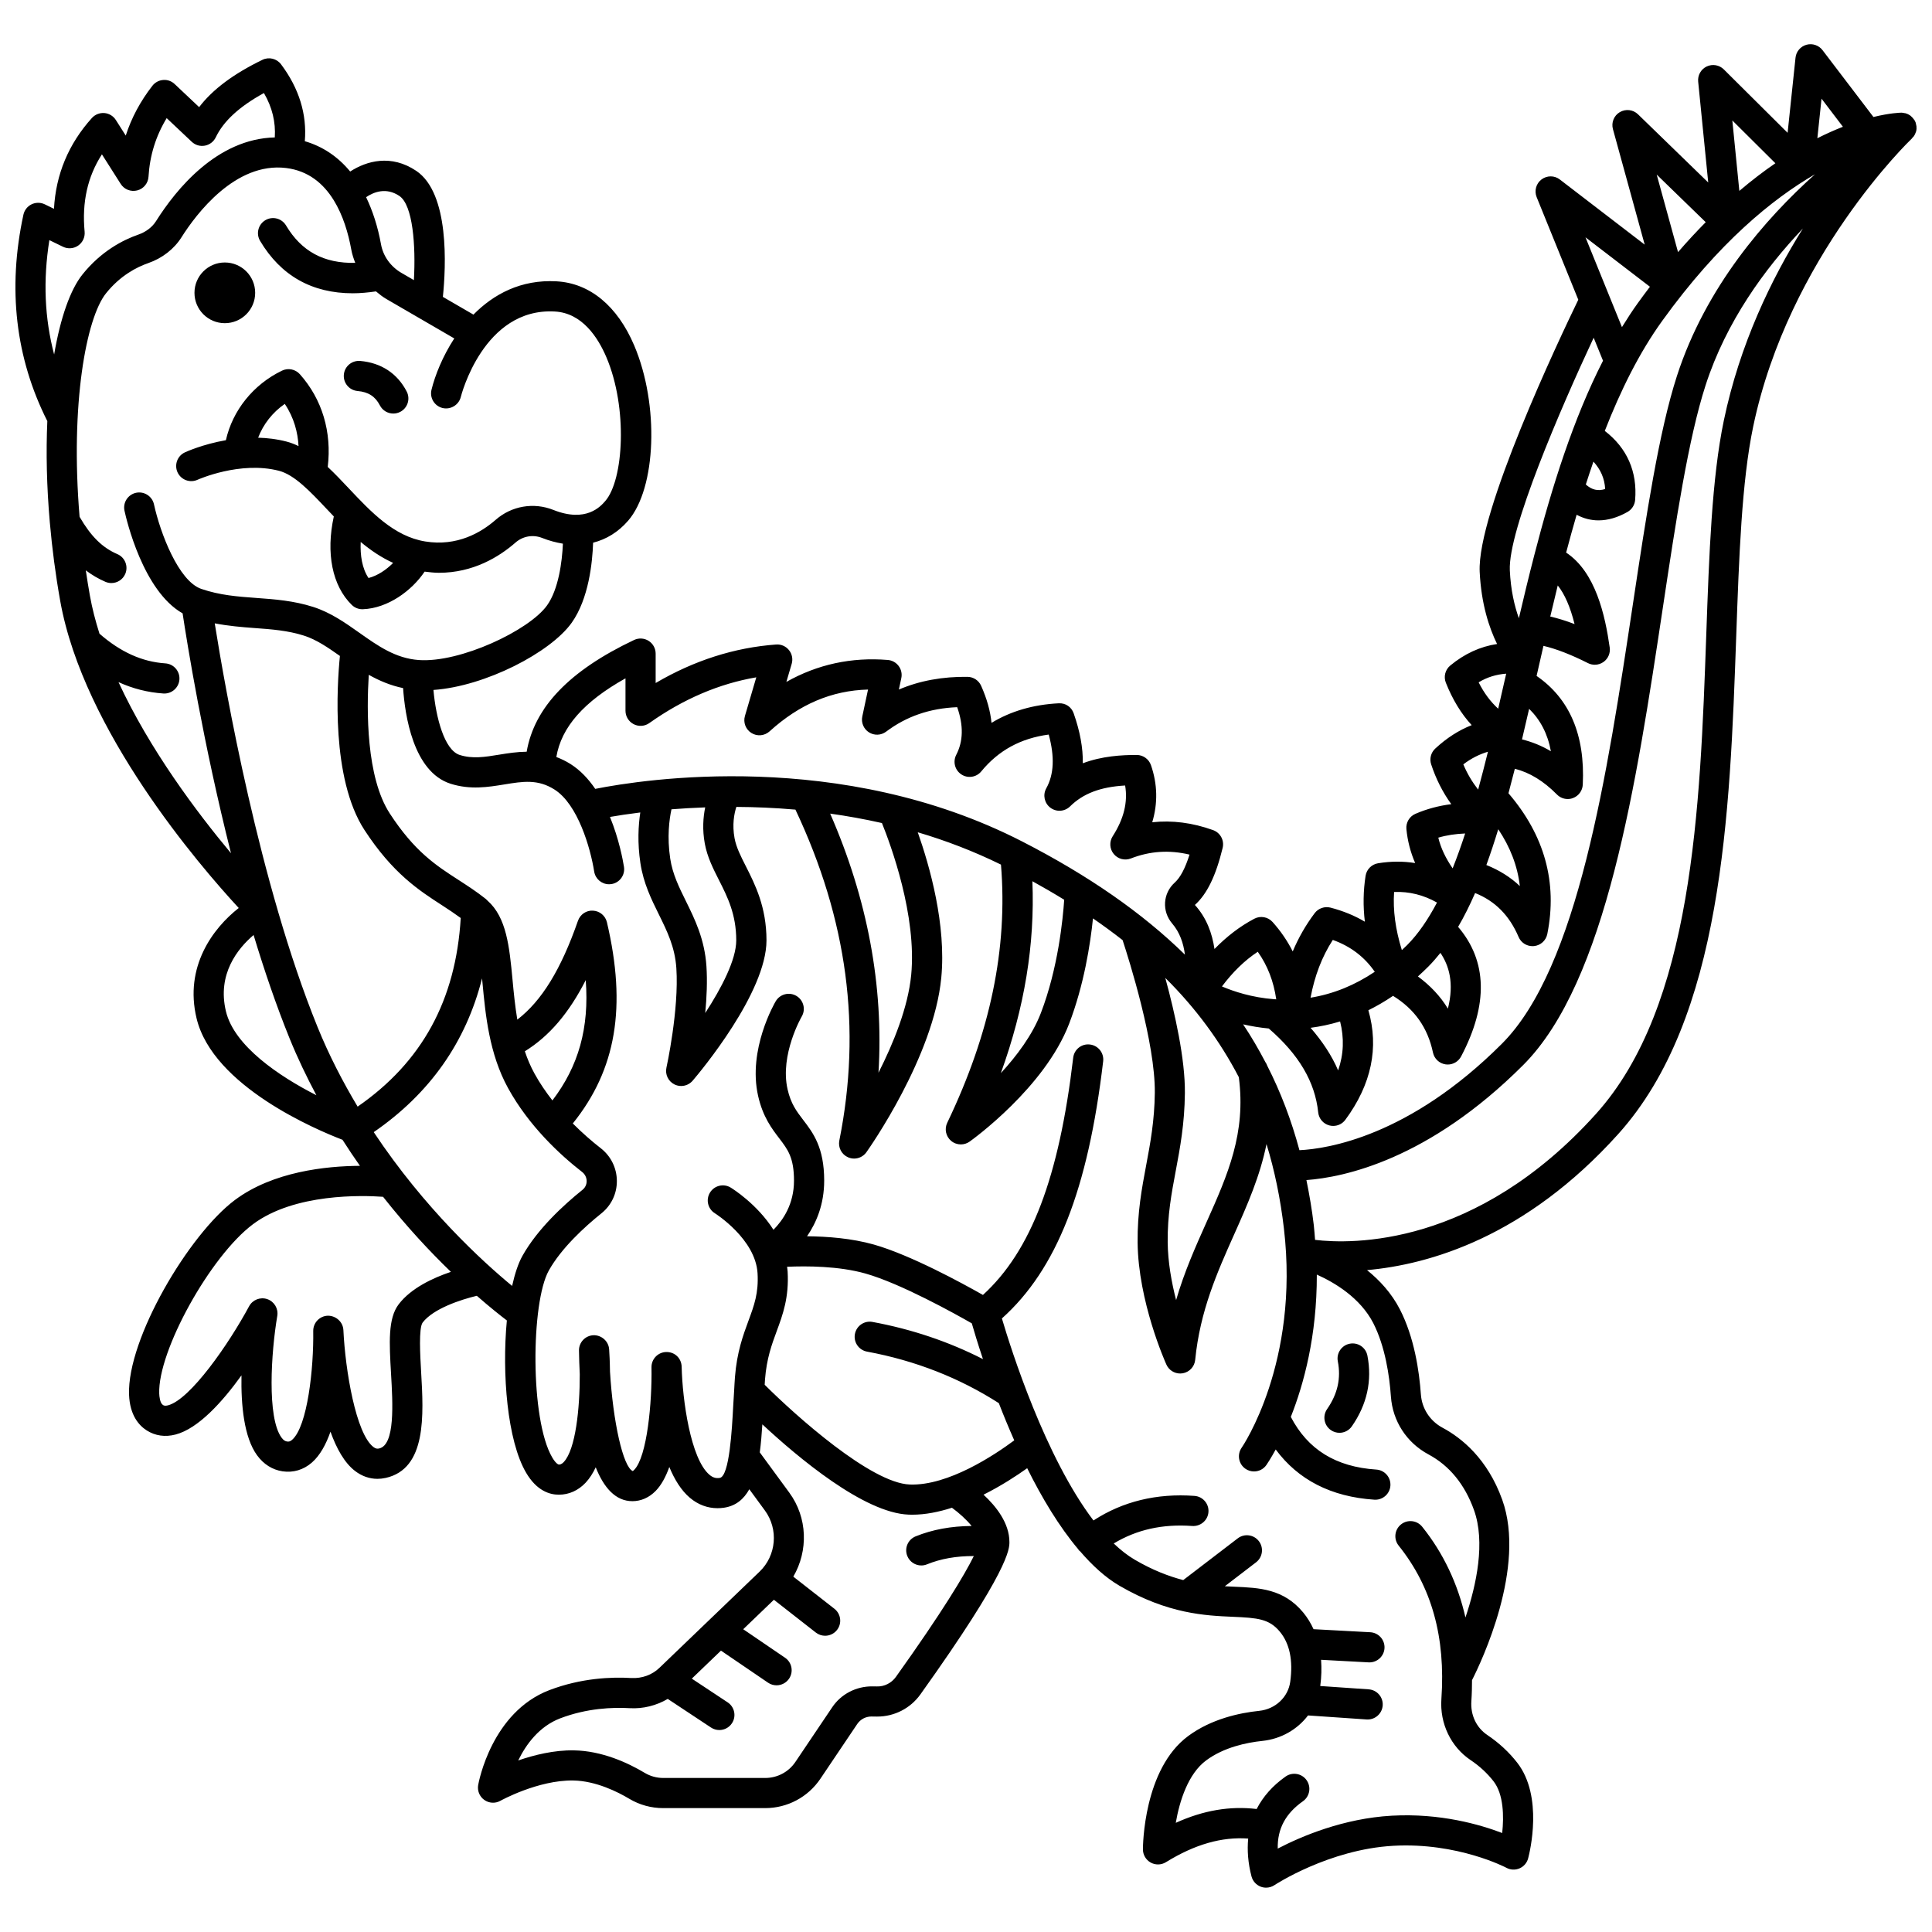 <?xml version="1.0" encoding="UTF-8"?>
<!-- Uploaded to: ICON Repo, www.svgrepo.com, Generator: ICON Repo Mixer Tools -->
<svg width="800px" height="800px" version="1.1" viewBox="144 144 512 512" xmlns="http://www.w3.org/2000/svg">
 <defs>
  <clipPath id="a">
   <path d="m148.09 155h503.81v490h-503.81z"/>
  </clipPath>
 </defs>
 <path d="m203.58 213.56c-4.441 0-8.043 3.598-8.043 8.043 0 4.441 3.598 8.043 8.043 8.043 4.441 0 8.043-3.598 8.043-8.043 0-4.441-3.602-8.043-8.043-8.043z"/>
 <path d="m238.75 247.62c2.867 0.25 4.695 1.43 5.926 3.816 0.711 1.371 2.102 2.16 3.555 2.16 0.617 0 1.246-0.145 1.836-0.449 1.961-1.016 2.727-3.426 1.711-5.391-2.488-4.805-6.75-7.606-12.316-8.102-2.215-0.184-4.144 1.43-4.34 3.633-0.191 2.199 1.43 4.137 3.629 4.332z"/>
 <path d="m498.54 504.78c0.871 4.496-0.059 8.629-2.848 12.648-1.258 1.816-0.812 4.309 1.004 5.566 0.695 0.484 1.492 0.715 2.273 0.715 1.262 0 2.512-0.602 3.285-1.719 4.027-5.797 5.414-12.102 4.125-18.73-0.418-2.168-2.508-3.59-4.688-3.164-2.16 0.418-3.578 2.516-3.152 4.684z"/>
 <g clip-path="url(#a)">
  <path d="m651.22 180.06c0.199-0.305 0.352-0.625 0.465-0.965 0.031-0.102 0.09-0.191 0.113-0.297 0.109-0.449 0.137-0.902 0.082-1.367-0.012-0.121-0.059-0.23-0.082-0.352-0.047-0.238-0.074-0.484-0.168-0.715-0.043-0.117-0.129-0.203-0.184-0.312-0.035-0.066-0.035-0.148-0.074-0.215-0.039-0.07-0.113-0.109-0.156-0.172-0.211-0.316-0.461-0.594-0.746-0.836-0.078-0.066-0.145-0.152-0.23-0.211-0.375-0.27-0.793-0.469-1.238-0.598-0.109-0.031-0.215-0.027-0.324-0.047-0.246-0.047-0.492-0.113-0.75-0.113h-0.039c-0.371 0.004-3.035 0.078-7.406 1.145l-13.496-17.715c-0.996-1.305-2.688-1.863-4.258-1.426-1.578 0.441-2.727 1.805-2.898 3.43l-2.094 19.902-16.906-16.801c-1.195-1.191-3.008-1.496-4.539-0.777-1.523 0.727-2.426 2.332-2.258 4.008l2.664 26.734-18.613-18.07c-1.289-1.254-3.254-1.488-4.824-0.57-1.551 0.914-2.297 2.762-1.816 4.5l8.418 30.609-22.492-17.262c-1.422-1.102-3.418-1.102-4.856-0.008-1.438 1.09-1.965 3.012-1.285 4.684l11.035 27.191c-5.082 10.484-26.871 56.445-26.133 72.109 0.41 8.547 2.519 14.859 4.609 19.125-4.457 0.664-8.609 2.566-12.41 5.707-1.336 1.109-1.809 2.949-1.164 4.562 1.789 4.488 4.082 8.242 6.848 11.234-3.398 1.328-6.629 3.398-9.66 6.211-1.148 1.062-1.57 2.695-1.082 4.18 1.27 3.867 3.051 7.394 5.332 10.551-3.352 0.418-6.5 1.27-9.488 2.551-1.598 0.684-2.574 2.328-2.406 4.062 0.301 3.098 1.07 6.09 2.32 8.996-3.168-0.512-6.441-0.5-9.828 0.051-1.711 0.281-3.047 1.625-3.312 3.336-0.617 3.988-0.688 7.996-0.191 12.152-2.707-1.613-5.742-2.856-9.094-3.731-1.551-0.402-3.234 0.172-4.207 1.469-2.359 3.144-4.289 6.512-5.812 10.141-1.414-2.809-3.195-5.41-5.34-7.801-1.227-1.367-3.227-1.719-4.84-0.867-3.863 2.035-7.344 4.734-10.555 8.023-0.625-4.203-2.102-8.258-5.191-11.676 3.215-2.891 5.551-7.695 7.356-15.121 0.484-1.988-0.609-4.016-2.531-4.707-5.461-1.969-10.855-2.656-16.129-2.082 1.508-5.055 1.398-10.125-0.344-15.148-0.559-1.605-2.066-2.68-3.762-2.688-3.918-0.008-9.215 0.281-14.297 2.203 0.074-4.012-0.73-8.43-2.414-13.227-0.582-1.672-2.117-2.773-3.981-2.668-6.742 0.348-12.691 2.082-17.797 5.184-0.309-3.129-1.227-6.41-2.75-9.824-0.633-1.414-2.027-2.344-3.582-2.371-6.574-0.09-12.719 1.012-18.219 3.367l0.645-3.023c0.242-1.125-0.012-2.301-0.699-3.219-0.688-0.922-1.734-1.508-2.883-1.598-9.609-0.785-18.629 1.16-26.875 5.816l1.41-4.793c0.371-1.258 0.102-2.621-0.723-3.641-0.824-1.02-2.086-1.578-3.406-1.477-11.062 0.812-21.766 4.238-31.922 10.203v-7.793c0-1.371-0.703-2.648-1.859-3.379-1.16-0.73-2.609-0.82-3.852-0.234-17.125 8.113-26.449 17.848-28.469 29.613-2.539 0.027-4.961 0.398-7.258 0.777-3.816 0.629-7.109 1.16-10.504 0.078-4.055-1.297-6.309-9.957-6.945-17.223 13.797-0.973 31.02-9.945 36.617-17.785 4.551-6.371 5.519-16.043 5.695-21.242 3.504-0.887 6.648-2.801 9.266-5.809 7.5-8.637 8.281-30.762 1.641-46.422-4.457-10.512-11.781-16.562-20.621-17.035-9.43-0.523-16.672 3.422-22 8.82l-8.098-4.699c0.82-8.012 1.797-27.441-7.055-33.391-6.672-4.484-13.176-2.637-17.512 0.172-3.254-3.945-7.293-6.656-12.02-8.031 0.586-7.133-1.5-13.973-6.293-20.371-1.145-1.531-3.227-2.035-4.941-1.199-7.633 3.699-13.176 7.828-16.777 12.535l-6.481-6.113c-0.82-0.773-1.895-1.18-3.055-1.078-1.121 0.082-2.156 0.645-2.848 1.531-3.191 4.102-5.547 8.512-7.062 13.199l-2.625-4.129c-0.668-1.055-1.793-1.734-3.039-1.84-1.227-0.094-2.461 0.375-3.305 1.309-6.191 6.867-9.559 14.941-10.051 24.07l-2.438-1.191c-1.109-0.535-2.391-0.535-3.5 0-1.102 0.535-1.898 1.551-2.16 2.75-4.242 19.598-2.094 37.992 6.336 54.699-0.363 8.207-0.18 17.266 0.664 26.883 0.004 0.074 0.012 0.152 0.023 0.227 0.586 6.637 1.473 13.516 2.734 20.574 6.168 34.477 36.969 70.168 47.305 81.348-6.805 5.328-14.477 15.527-11.172 29.254 4.344 18.035 31.961 29.602 38.668 32.172 1.52 2.379 3.062 4.684 4.625 6.902-8.98 0.055-23.047 1.512-33.141 9.059-12.184 9.105-28.586 36.793-28.047 51.578 0.199 5.496 2.652 8.188 4.676 9.477 2.246 1.438 4.902 1.812 7.641 1.094 6.031-1.566 12.43-8.668 17.477-15.68-0.145 7.832 0.652 16.383 4.117 21.16 1.734 2.391 4.074 3.867 6.766 4.269 2.84 0.414 5.555-0.379 7.789-2.336 2.137-1.871 3.731-4.789 4.914-8.168 1.582 4.422 3.691 8.254 6.516 10.414 1.805 1.379 3.824 2.082 5.93 2.082 0.711 0 1.43-0.078 2.16-0.238 10.914-2.414 10.082-16.652 9.418-28.086-0.25-4.348-0.676-11.621 0.402-13.09 2.844-3.715 10.16-6.094 14.355-7.094 3.492 3.051 6.254 5.238 7.961 6.535-1.336 14.156 0.129 31.875 5.094 40.34 2.828 4.828 6.273 5.836 8.672 5.836 2.707 0 5.18-1.113 7.144-3.215 1.031-1.109 1.906-2.484 2.641-4.047 2.121 5.336 5.219 8.98 9.719 8.98 2.289 0 4.414-0.938 6.152-2.703 1.52-1.547 2.703-3.769 3.633-6.352 1.375 3.316 3.152 6.215 5.441 8.148 2.156 1.828 4.668 2.766 7.332 2.766 0.559 0 1.125-0.039 1.699-0.125 3.137-0.457 5.25-2.242 6.727-4.894l4.125 5.625c3.648 4.965 3.043 11.934-1.398 16.203l-26.539 25.492c-1.957 1.883-4.613 2.848-7.445 2.707-5.262-0.32-13.285-0.004-21.699 3.195-15.305 5.832-18.754 24.363-18.898 25.152-0.27 1.516 0.355 3.055 1.609 3.949 1.25 0.898 2.914 1 4.254 0.25 0.102-0.055 10.004-5.535 19.328-5.391 6.027 0.094 11.883 3.07 14.84 4.84 2.707 1.625 5.82 2.481 9.008 2.481h27.02c5.887 0 11.355-2.914 14.637-7.789l9.758-14.496c0.844-1.25 2.238-1.992 3.742-1.992h0.066l1.309 0.016h0.203c4.523 0 8.773-2.18 11.41-5.859 23.602-33.016 23.602-38.566 23.602-40.387 0-5.027-3.527-9.473-6.859-12.555 4.688-2.348 8.754-5.004 11.57-7.016 3.875 7.816 8.426 15.43 13.566 21.516 0.047 0.066 0.059 0.152 0.113 0.219 0.082 0.109 0.211 0.145 0.305 0.238 3.273 3.805 6.769 7.023 10.5 9.191 12.844 7.469 22.762 7.898 30.008 8.211 6.606 0.285 9.648 0.551 12.465 3.945 2.602 3.141 3.535 7.602 2.754 13.27-0.559 4.094-3.941 7.262-8.238 7.711-5.191 0.535-12.668 2.133-18.812 6.676-11.852 8.758-11.988 29.164-11.988 30.027 0 1.449 0.785 2.789 2.051 3.496 0.605 0.336 1.277 0.504 1.949 0.504 0.73 0 1.457-0.199 2.098-0.598 7.652-4.727 14.82-6.769 21.797-6.258-0.293 3.129-0.051 6.457 0.875 10.02 0.328 1.25 1.238 2.266 2.441 2.727 0.461 0.176 0.945 0.262 1.422 0.262 0.781 0 1.555-0.227 2.219-0.668 0.145-0.098 14.453-9.488 31.539-10.43 17.039-0.941 29.82 5.766 29.934 5.832 1.078 0.582 2.367 0.637 3.488 0.148 1.125-0.488 1.965-1.465 2.273-2.648 0.438-1.652 4.062-16.402-2.883-25.336-2.184-2.812-4.852-5.277-7.93-7.348-2.91-1.949-4.496-5.312-4.234-9 0.133-1.879 0.164-3.715 0.172-5.539 2.465-4.852 14.434-29.938 8.008-47.816-3.906-10.863-10.762-16.375-15.824-19.086-3.328-1.785-5.469-5.082-5.734-8.82-0.434-6.188-1.75-15.121-5.559-22.535-2.219-4.316-5.379-7.731-8.711-10.41 16.551-1.48 42.023-8.793 66.566-36.059 27.691-30.754 29.594-84.582 31.277-132.08 0.746-20.992 1.449-40.828 4.484-55.379 9.402-45.055 41.691-76.02 42.016-76.324 0.109-0.105 0.176-0.23 0.273-0.348 0.141-0.105 0.238-0.215 0.32-0.348zm-171.37 246.41c-0.137-0.371-0.293-0.715-0.523-1.023-1.793-3.422-3.734-6.762-5.891-9.984 2.09 0.477 4.371 0.867 6.805 1.102 7.953 6.875 12.266 14.152 13.094 22.23 0.172 1.645 1.332 3.012 2.922 3.445 0.352 0.098 0.703 0.141 1.055 0.141 1.25 0 2.453-0.582 3.219-1.625 6.926-9.387 8.949-19.133 6.102-29.031 2.164-1.062 4.348-2.328 6.535-3.812 5.715 3.516 9.195 8.445 10.582 15.023 0.348 1.648 1.691 2.902 3.363 3.137 0.184 0.027 0.367 0.039 0.551 0.039 1.469 0 2.84-0.812 3.539-2.137 7.258-13.785 6.926-25.301-0.789-34.348 1.613-2.754 3.102-5.754 4.504-8.961 5.277 2.098 9.086 5.918 11.527 11.648 0.633 1.484 2.086 2.426 3.68 2.426 0.133 0 0.27-0.004 0.41-0.02 1.742-0.176 3.164-1.473 3.512-3.188 2.75-13.688-0.762-26.211-10.289-37.309 0.57-2.129 1.133-4.289 1.688-6.492 3.91 0.992 7.594 3.215 11.164 6.828 0.766 0.777 1.797 1.191 2.848 1.191 0.48 0 0.965-0.082 1.422-0.266 1.484-0.566 2.492-1.957 2.57-3.539 0.645-13.164-3.504-22.812-12.238-28.816 0.012-0.047 0.02-0.094 0.031-0.141 0.582-2.582 1.18-5.199 1.785-7.828 3.383 0.789 7.269 2.293 11.801 4.574 0.57 0.289 1.188 0.43 1.801 0.43 0.82 0 1.641-0.25 2.332-0.75 1.211-0.867 1.836-2.336 1.629-3.812-1.219-8.598-3.758-20.012-11.547-25.16 0.887-3.363 1.812-6.711 2.777-10.027 1.836 0.984 3.777 1.488 5.797 1.488 2.477 0 5.062-0.742 7.699-2.242 1.145-0.656 1.898-1.832 2.008-3.148 0.625-7.535-2.156-13.801-8.039-18.32 4.215-10.793 9.164-20.77 15.227-29.176 14.934-20.719 29.23-32.312 40.469-38.828-13.133 11.773-28.953 29.863-36.578 53.445-4.781 14.785-8.117 36.895-11.645 60.305-6.816 45.215-14.543 96.465-34.75 116.67-24.617 24.617-46.336 27.855-53.645 28.203-2.117-7.902-4.945-15.34-8.512-22.344zm-16.094 41.383c-2.914 6.516-5.894 13.168-8.074 20.684-1.207-4.699-2.184-10.09-2.234-15.324-0.07-7.188 1.004-12.898 2.141-18.949 1.148-6.102 2.332-12.418 2.418-20.562 0.098-9.012-2.652-21.227-5.191-30.547 8.09 8.031 14.516 16.766 19.484 26.309 1.941 14.812-2.898 25.777-8.543 38.391zm35.383-53.16c1.105 4.383 0.969 8.688-0.52 12.977-1.676-3.934-4.176-7.691-7.305-11.293 2.535-0.328 5.152-0.871 7.824-1.684zm67.137-148.36c1.867 2.047 2.957 4.406 3.109 7.266-1.934 0.613-3.535 0.215-5.129-1.199 0.656-2.043 1.328-4.066 2.019-6.066zm-9.457 32.824c1.828 2.266 3.32 5.68 4.457 10.23-2.281-0.875-4.41-1.527-6.438-2 0.645-2.742 1.305-5.484 1.98-8.23zm-15.766 64.598c3.199 4.781 5.117 9.777 5.719 15.055-2.531-2.391-5.504-4.234-8.871-5.57 1.102-3.023 2.148-6.188 3.152-9.484zm6.434-24.402c0-0.004 0-0.004 0.004-0.008 0.004-0.004 0-0.004 0-0.008 0.582-2.461 1.164-4.957 1.742-7.488 2.957 2.891 4.918 6.578 5.769 11.242-2.457-1.473-5.012-2.488-7.656-3.144 0.043-0.195 0.09-0.398 0.141-0.594zm-24.945 60.781c1.113-1.113 2.164-2.34 3.188-3.613 2.242 3.332 3.699 7.957 1.977 14.773-2.004-3.305-4.688-6.121-7.941-8.527 0.926-0.832 1.852-1.711 2.777-2.633zm109.85-222.54c-2.09 0.82-4.359 1.82-6.773 3.035l1.105-10.48zm-17.898 9.668c-3.055 2.094-6.246 4.523-9.551 7.328l-1.855-18.668zm-18.461 15.617c-2.41 2.438-4.859 5.074-7.336 7.938l-5.656-20.551zm-14.785 17.113c-1.07 1.406-2.144 2.852-3.219 4.344-1.469 2.035-2.848 4.176-4.195 6.359l-9.664-23.805zm-14.91 13.508 2.477 6.094c-7.891 15.438-13.535 33.414-18.211 51.527 0 0 0 0.004-0.004 0.004v0.012c-1.441 5.578-2.793 11.168-4.082 16.699-1.152-3.203-2.148-7.391-2.398-12.66-0.504-10.625 13.496-43.012 22.219-61.676zm-23.18 89.031c-0.707 3.117-1.414 6.219-2.125 9.285-1.988-1.824-3.727-4.098-5.176-6.992 2.289-1.391 4.719-2.106 7.301-2.293zm-4.836 20.684c-0.844 3.43-1.711 6.777-2.598 10.039-1.574-2.023-2.898-4.231-3.926-6.688 2.098-1.605 4.273-2.68 6.523-3.352zm-6.039 21.664c-1.051 3.238-2.156 6.324-3.316 9.246-1.832-2.672-3.133-5.352-3.801-8.141 2.223-0.656 4.598-1 7.117-1.105zm-18.832 15.5c4.059-0.148 7.797 0.801 11.367 2.805-2.375 4.5-4.984 8.34-7.93 11.289-0.461 0.461-0.922 0.879-1.383 1.316-1.707-5.523-2.383-10.559-2.055-15.41zm-16.242 12.711c4.781 1.715 8.422 4.543 11.121 8.445-2.738 1.828-5.449 3.266-8.109 4.348-0.004 0-0.012 0-0.016 0.004-0.004 0-0.008 0.004-0.008 0.008-3.055 1.242-6.035 2.043-8.887 2.504 1.078-5.758 3.004-10.836 5.898-15.309zm-19.887 3.137c2.606 3.664 4.207 7.84 4.894 12.605-0.184-0.012-0.367-0.02-0.547-0.031h-0.016c-5.883-0.449-10.707-2.051-13.824-3.383 2.879-3.832 6.008-6.887 9.492-9.191zm-167.56-72.461v8.594c0 1.496 0.836 2.863 2.164 3.551s2.926 0.582 4.148-0.289c9.012-6.387 18.527-10.449 28.352-12.125l-3.008 10.234c-0.508 1.719 0.191 3.566 1.711 4.516 1.512 0.953 3.484 0.777 4.812-0.426 7.922-7.191 16.496-10.836 26.098-11.082l-1.52 7.125c-0.352 1.633 0.352 3.312 1.754 4.207 1.41 0.895 3.223 0.832 4.559-0.176 5.387-4.055 11.57-6.191 18.836-6.484 1.703 4.867 1.613 9.016-0.258 12.637-0.938 1.82-0.355 4.051 1.355 5.176 1.711 1.133 3.992 0.781 5.285-0.801 4.566-5.555 10.43-8.766 17.871-9.758 1.609 5.887 1.395 10.574-0.652 14.254-0.961 1.738-0.504 3.922 1.082 5.125 1.586 1.203 3.809 1.059 5.227-0.34 3.457-3.41 8.035-5.168 14.594-5.539 0.75 4.402-0.336 8.828-3.297 13.449-0.934 1.457-0.824 3.352 0.273 4.691 1.094 1.344 2.926 1.824 4.543 1.195 5.055-1.965 10.164-2.301 15.547-1.023-1.148 3.644-2.441 6.082-3.922 7.418-3.156 2.84-3.445 7.606-0.672 10.848 1.992 2.328 2.973 5.168 3.375 8.246-11.352-11.113-25.602-20.988-43.098-29.973-48.102-24.684-100.47-16.484-113.18-13.957-1.777-2.606-3.93-4.934-6.543-6.582-1.281-0.812-2.531-1.387-3.766-1.863 1.34-7.898 7.25-14.652 18.328-20.848zm107.83 53.766c2.906 1.609 5.723 3.238 8.43 4.91-0.34 5.113-1.617 18.133-6.18 30.016-2.238 5.828-6.398 11.363-10.605 15.93 6.285-17.367 9.035-34.168 8.355-50.855zm-32.117 24.84c-0.828 8.562-4.695 18.074-8.668 25.914 1.406-23.059-2.918-46.059-12.805-68.672 4.488 0.629 9.074 1.449 13.719 2.5 2.332 5.773 9.27 24.512 7.754 40.258zm-54.262-2.32c-0.477-7.188-3.113-12.531-5.441-17.246-1.82-3.684-3.539-7.16-4.156-11.262-0.875-5.797-0.242-10.445 0.332-13.07 2.769-0.219 5.762-0.395 8.934-0.508-0.531 2.598-0.789 5.856-0.102 9.605 0.648 3.543 2.223 6.648 3.746 9.652 2.254 4.449 4.586 9.059 4.586 15.988 0 5.125-3.898 12.613-8.215 19.25 0.387-4.086 0.582-8.434 0.316-12.41zm-81.371-204.12c3.582 2.41 4.363 13.16 3.844 22.301l-3.273-1.898c-2.891-1.676-4.879-4.449-5.445-7.606-0.855-4.731-2.215-8.863-3.945-12.477 2.012-1.363 5.305-2.688 8.82-0.32zm-17.426 1.082c0.008 0.012 0.016 0.023 0.023 0.035 2.465 3.988 3.871 8.77 4.656 13.102 0.219 1.215 0.605 2.379 1.051 3.512-8.297 0.164-14.238-3.019-18.348-9.918-1.133-1.898-3.586-2.519-5.481-1.391-1.898 1.129-2.519 3.582-1.391 5.481 5.5 9.238 13.746 13.887 24.59 13.887 1.949 0 4.012-0.199 6.121-0.5 0.867 0.727 1.758 1.441 2.758 2.019l8.652 5.023c0.004 0 0.004 0.004 0.008 0.004l9.332 5.418c-3.109 4.773-5.094 9.785-6.035 13.594-0.531 2.144 0.777 4.312 2.918 4.844 2.098 0.516 4.309-0.777 4.844-2.918 0.059-0.234 5.973-23.73 24.922-22.652 7.207 0.383 11.418 6.828 13.684 12.168 5.688 13.402 4.559 32.445-0.316 38.055-1.25 1.441-5.07 5.812-13.773 2.352-5.207-2.066-11.051-1.066-15.254 2.613-3.859 3.375-10.227 7.129-18.691 5.75-8.246-1.332-14.34-7.801-20.238-14.059-1.875-1.992-3.715-3.934-5.594-5.691 1.105-9.246-1.449-17.906-7.391-24.578-1.195-1.332-3.125-1.715-4.727-0.941-7.641 3.688-13.117 10.574-14.871 18.43-6.141 1.078-10.539 3.074-10.855 3.223-2.004 0.922-2.875 3.293-1.957 5.297 0.922 2.004 3.297 2.883 5.297 1.969 0.117-0.047 11.281-5.051 21.582-2.379 4.121 1.07 8.281 5.488 12.688 10.16 0.605 0.641 1.223 1.293 1.844 1.938-2.125 9.699-0.438 18.359 4.762 23.449 0.75 0.734 1.754 1.145 2.801 1.145 0.055 0 0.105 0 0.16-0.004 6.625-0.266 12.941-4.906 16.344-9.965 1.293 0.16 2.574 0.309 3.785 0.309 9.07 0 15.93-4.188 20.32-8.027 1.938-1.695 4.633-2.16 7.043-1.203 1.879 0.746 3.707 1.215 5.496 1.516-0.207 4.797-1.156 12.094-4.195 16.348-4.754 6.656-23.09 15.285-34.02 14.484-6.141-0.449-10.777-3.727-15.688-7.195-3.754-2.656-7.637-5.402-12.293-6.883-5.191-1.652-10.18-2.016-15.004-2.367-4.996-0.367-9.719-0.711-14.641-2.406-6.023-2.07-10.879-14.84-12.527-22.406-0.477-2.16-2.609-3.516-4.754-3.059-2.16 0.469-3.527 2.594-3.062 4.75 0.496 2.289 4.898 21.266 15.402 27.199 1.145 7.574 5.414 34.258 12.824 63.57-9.02-10.801-21.559-27.484-29.812-45.344 3.801 1.73 7.742 2.731 11.883 3.012 0.09 0.008 0.184 0.008 0.273 0.008 2.082 0 3.844-1.617 3.988-3.731 0.148-2.203-1.52-4.109-3.723-4.258-6.184-0.414-11.906-3.012-17.461-7.867-1.066-3.359-1.938-6.723-2.535-10.055-0.406-2.269-0.762-4.508-1.09-6.727 1.613 1.211 3.324 2.231 5.195 3.035 0.516 0.223 1.055 0.328 1.582 0.328 1.547 0 3.023-0.906 3.676-2.418 0.871-2.027-0.066-4.383-2.09-5.25-3.996-1.719-7.019-4.715-10.012-9.887-2.512-29.918 1.785-52.711 6.996-59.219 3.773-4.723 8.168-6.961 11.191-8.012 3.723-1.293 6.863-3.734 8.836-6.871 3.832-6.07 14.219-19.973 27.699-18.336 5.902 0.727 9.895 4.125 12.602 8.492zm7.172 90.613c2.602 2.168 5.426 4.106 8.594 5.543-1.797 1.836-4.148 3.398-6.519 4.012-1.711-2.551-2.234-6.027-2.074-9.555zm-19.629-26.602c-2.543-0.664-5.086-0.965-7.547-1.031 1.344-3.543 3.793-6.695 7.059-8.957 2.496 3.734 3.453 7.629 3.644 11.176-1.023-0.48-2.062-0.906-3.156-1.188zm8.164 155.07c-15.398-37.965-24.465-89.629-27.215-106.9 3.613 0.688 7.098 0.992 10.492 1.238 4.562 0.332 8.875 0.648 13.164 2.016 3.269 1.039 6.32 3.129 9.516 5.383-0.773 7.797-2.371 32.477 6.492 46.102 7.516 11.543 14.48 16.039 20.629 20.008 1.691 1.09 3.305 2.176 4.898 3.336-1.297 21.754-10.242 38.168-27.324 49.988-3.91-6.539-7.574-13.574-10.652-21.172zm-71.043-208.46 3.613 1.758c1.301 0.633 2.84 0.516 4.027-0.312 1.188-0.824 1.84-2.223 1.707-3.664-0.738-7.828 0.766-14.59 4.582-20.516l4.977 7.836c0.918 1.461 2.688 2.16 4.375 1.727 1.672-0.422 2.883-1.887 2.992-3.613 0.344-5.66 1.93-10.781 4.82-15.547l6.648 6.273c0.926 0.875 2.203 1.258 3.481 1.02 1.25-0.234 2.324-1.051 2.875-2.203 2.055-4.297 6.246-8.156 12.766-11.738 2.215 3.812 3.137 7.703 2.879 11.762-15.324 0.359-26.152 13.746-31.465 22.172-1.016 1.613-2.688 2.883-4.699 3.582-4.016 1.395-9.844 4.363-14.816 10.574-3.191 3.992-5.82 11.395-7.496 21.195-2.523-9.598-2.965-19.625-1.266-30.305zm46.797 204.39c-2.383-9.887 3.148-16.676 7.328-20.238 2.852 9.426 6.016 18.711 9.504 27.316 2.156 5.312 4.578 10.34 7.137 15.145-9.93-5.055-21.762-13.051-23.969-22.223zm45.789 77.613c-2.887 3.773-2.508 10.238-2.035 18.41 0.465 7.965 1.094 18.871-3.16 19.812-0.492 0.109-0.906 0.074-1.508-0.383-4.644-3.547-7.449-20.258-7.961-30.992-0.105-2.184-1.988-3.82-4.117-3.809-2.184 0.066-3.906 1.875-3.875 4.059 0.148 9.809-1.496 25.246-5.598 28.832-0.527 0.461-0.891 0.516-1.344 0.445-0.395-0.059-0.875-0.227-1.473-1.051-3.875-5.34-2.742-22.602-1.113-32.227 0.324-1.93-0.797-3.816-2.648-4.449-1.836-0.637-3.891 0.164-4.82 1.891-5.363 9.973-15.574 24.711-21.5 26.258-0.828 0.219-1.152 0.016-1.328-0.098-0.809-0.516-0.961-2.293-0.988-3.027-0.41-11.25 13.52-36.414 24.844-44.879 11.035-8.246 29.074-7.652 34.473-7.266 6.289 7.973 12.523 14.629 17.98 19.891-4.738 1.598-10.559 4.305-13.828 8.582zm-6.621-45.613c14.852-10.219 24.453-23.867 28.703-40.75 0.039 0.398 0.074 0.797 0.117 1.195 0.785 8.371 1.762 18.785 6.781 27.895 5.543 10.062 13.734 17.641 19.629 22.227 0.75 0.582 1.188 1.461 1.195 2.402 0.004 0.527-0.133 1.531-1.09 2.309-5.078 4.078-11.961 10.426-15.926 17.508-1.109 1.977-2.019 4.734-2.738 7.973-7.809-6.434-23.207-20.496-36.672-40.758zm42.605-15.516c-1.043-1.891-1.879-3.875-2.559-5.906 6.414-3.969 11.641-10.039 16.137-18.859 0.953 12.688-1.895 22.777-8.832 31.879-1.711-2.195-3.34-4.559-4.746-7.113zm115.84 119.89c-5.445 0.043-10.352 0.938-14.84 2.754-2.047 0.832-3.035 3.164-2.203 5.211 0.633 1.555 2.129 2.5 3.707 2.5 0.504 0 1.012-0.098 1.504-0.297 3.672-1.492 7.766-2.215 12.414-2.195-2.453 4.988-8.395 14.875-20.66 32.039-1.145 1.598-3.039 2.574-4.992 2.512l-1.309-0.016c-4.188-0.016-8.188 2-10.555 5.519l-9.762 14.496c-1.793 2.668-4.781 4.258-8 4.258h-27.02c-1.738 0-3.43-0.465-4.902-1.344-4.449-2.664-11.328-5.859-18.824-5.973-5.199-0.09-10.5 1.223-14.715 2.676 2.07-4.246 5.543-9.035 11.145-11.168 7.082-2.699 13.918-2.949 18.379-2.688 3.57 0.215 7.082-0.688 10.105-2.453l11.465 7.586c0.68 0.449 1.445 0.664 2.203 0.664 1.297 0 2.57-0.629 3.34-1.793 1.219-1.84 0.715-4.324-1.129-5.543l-9.504-6.289 7.727-7.422 12.48 8.5c0.691 0.469 1.477 0.691 2.25 0.691 1.277 0 2.535-0.613 3.309-1.746 1.246-1.828 0.773-4.316-1.051-5.559l-11.09-7.555 8.129-7.809 11.113 8.688c0.73 0.57 1.598 0.848 2.461 0.848 1.188 0 2.367-0.527 3.156-1.535 1.359-1.738 1.051-4.25-0.688-5.613l-10.895-8.516c3.988-6.848 3.801-15.625-1.07-22.27l-7.816-10.66c0.312-2.34 0.516-4.844 0.68-7.43 9.441 8.785 26.926 23.473 38.758 23.926 0.32 0.012 0.641 0.02 0.965 0.02 3.488 0 7.059-0.73 10.523-1.844 1.809 1.32 3.777 3.062 5.211 4.828zm-16.402-10.988c-10.273-0.391-30.137-18.156-38.441-26.434 0.031-0.48 0.051-0.969 0.09-1.445 0.434-5.539 1.793-9.223 3.106-12.785 1.613-4.371 3.281-8.891 2.887-15.793-0.023-0.43-0.098-0.832-0.148-1.246 5.133-0.23 13.715-0.215 20.812 1.801 9.336 2.652 23.672 10.633 28.145 13.191 0.535 1.875 1.543 5.238 2.957 9.48-9.023-4.609-18.832-7.926-29.277-9.855-2.172-0.402-4.254 1.031-4.66 3.207-0.402 2.172 1.035 4.254 3.207 4.66 12.82 2.371 24.547 6.992 34.934 13.656 1.223 3.168 2.59 6.477 4.086 9.863-5.078 3.777-17.461 12.09-27.695 11.699zm127.52-23.305c0.453 6.5 4.168 12.223 9.934 15.316 5.566 2.981 9.625 7.938 12.074 14.738 3.062 8.52 0.68 19.75-2.254 28.488-2.051-8.961-5.836-17.027-11.461-24.039-1.375-1.723-3.898-2.004-5.621-0.621-1.723 1.383-2 3.898-0.617 5.621 8.758 10.922 12.461 24.223 11.32 40.645-0.457 6.484 2.519 12.695 7.762 16.203 2.367 1.586 4.406 3.477 6.062 5.606 2.668 3.426 2.769 9.285 2.289 13.703-5.852-2.238-16.41-5.297-29.227-4.59-12.836 0.707-24.004 5.469-30.254 8.719-0.117-5.242 2.07-9.301 6.684-12.551 1.805-1.273 2.238-3.766 0.965-5.574-1.27-1.809-3.766-2.238-5.574-0.965-3.445 2.426-5.984 5.328-7.664 8.602-7.051-0.852-14.133 0.352-21.434 3.664 1.004-5.828 3.297-13.035 8.066-16.555 4.691-3.473 10.684-4.719 14.887-5.156 4.965-0.516 9.285-3.043 12.098-6.75l15.523 1.066c0.094 0.004 0.184 0.008 0.277 0.008 2.082 0 3.84-1.617 3.988-3.727 0.148-2.203-1.516-4.109-3.719-4.262l-12.836-0.883c0-0.012 0.008-0.023 0.008-0.035 0.332-2.422 0.379-4.723 0.215-6.91l12.598 0.68c0.074 0.004 0.145 0.004 0.219 0.004 2.106 0 3.875-1.652 3.992-3.781 0.117-2.203-1.574-4.086-3.777-4.207l-15.027-0.809c-0.73-1.605-1.637-3.09-2.746-4.43-5.203-6.266-11.551-6.539-18.273-6.828-0.809-0.035-1.641-0.07-2.496-0.121l8.281-6.344c1.75-1.34 2.086-3.852 0.746-5.606-1.34-1.75-3.852-2.09-5.602-0.742l-14.445 11.059c-3.844-1.008-8.07-2.613-12.816-5.379-1.922-1.121-3.789-2.586-5.602-4.324 6.07-3.668 12.918-5.207 20.828-4.633 2.188 0.137 4.113-1.496 4.273-3.699 0.16-2.203-1.496-4.117-3.699-4.277-10.016-0.727-19.016 1.461-26.777 6.512-12.809-16.859-21.797-45.199-24.262-53.539 14.5-12.988 22.824-34.168 26.836-68.156 0.258-2.191-1.309-4.18-3.504-4.438-2.215-0.273-4.184 1.312-4.438 3.504-3.731 31.66-11.156 51.219-23.918 62.863-5.578-3.164-19.246-10.609-28.891-13.348-5.863-1.664-12.387-2.152-17.719-2.203 2.473-3.602 4.539-8.469 4.539-14.742 0-8.82-2.957-12.68-5.562-16.082-1.754-2.297-3.273-4.277-4.148-8.141-2.074-9.16 3.699-19.164 3.75-19.254 1.125-1.898 0.496-4.352-1.402-5.477-1.902-1.125-4.356-0.492-5.477 1.402-0.305 0.516-7.453 12.793-4.676 25.094 1.254 5.57 3.668 8.715 5.598 11.242 2.269 2.969 3.914 5.109 3.914 11.227 0 6.269-2.961 10.516-5.441 13.008-4.352-6.848-10.934-10.938-11.332-11.176-1.875-1.156-4.344-0.555-5.496 1.332-1.152 1.883-0.555 4.344 1.332 5.496 0.105 0.066 10.758 6.809 11.281 15.887 0.301 5.242-0.895 8.473-2.406 12.562-1.43 3.887-3.062 8.289-3.582 14.934-0.09 1.121-0.141 2.266-0.207 3.402-0.004 0.066-0.012 0.137-0.012 0.203-0.078 1.332-0.176 2.66-0.242 3.992-0.32 6.086-0.992 18.754-3.586 19.133-1.008 0.16-1.844-0.098-2.711-0.832-4.992-4.223-7.164-19.797-7.367-28.625-0.055-2.203-1.75-3.941-4.082-3.91-2.203 0.043-3.953 1.863-3.914 4.07 0.168 9.164-1.145 23.656-4.582 27.16-0.074 0.07-0.316 0.312-0.363 0.328-2.602-1.066-5.258-13.137-6.051-26.363-0.035-2.719-0.156-4.84-0.227-5.914-0.148-2.168-2.043-3.793-4.16-3.727-2.164 0.09-3.867 1.891-3.832 4.059 0.031 1.949 0.094 4.066 0.207 6.277 0.023 9.133-1.109 19.918-4.231 23.254-0.633 0.676-1.066 0.676-1.301 0.676-0.27 0-0.965-0.5-1.77-1.883-5.891-10.047-5.633-41.07-0.906-49.52 3.34-5.957 9.434-11.543 13.957-15.176 2.625-2.106 4.109-5.242 4.082-8.605-0.023-3.398-1.582-6.555-4.277-8.652-2.219-1.723-4.793-3.938-7.398-6.551 11.52-14.312 14.301-30.934 9.043-53.32-0.406-1.73-1.91-2.988-3.684-3.078-1.77-0.121-3.402 1-3.988 2.676-4.512 12.938-9.609 21.234-16.078 26.203-0.594-3.559-0.945-7.113-1.258-10.484-0.84-8.902-1.605-16.602-6.633-21.047-0.043-0.047-0.09-0.082-0.137-0.133-0.125-0.109-0.219-0.234-0.348-0.336-2.426-1.926-4.84-3.484-7.168-4.992-6.008-3.875-11.68-7.539-18.262-17.652-6.262-9.625-6.148-27.277-5.559-36.734 2.719 1.527 5.707 2.816 9.098 3.523 0.477 7.082 2.652 22.172 12.578 25.34 5.223 1.664 10 0.883 14.223 0.195 4.961-0.816 8.891-1.453 13.312 1.34 6.207 3.922 9.539 15.508 10.527 21.738 0.312 1.969 2.012 3.371 3.941 3.371 0.207 0 0.414-0.016 0.633-0.047 2.18-0.348 3.668-2.394 3.32-4.578-0.285-1.781-1.312-7.363-3.711-13.219 2.09-0.363 4.785-0.781 8.035-1.184-0.512 3.394-0.789 8.008 0.031 13.434 0.809 5.332 2.887 9.543 4.898 13.609 2.191 4.438 4.258 8.629 4.629 14.23 0.73 11.035-2.59 26.203-2.629 26.355-0.395 1.793 0.48 3.621 2.121 4.441 0.57 0.285 1.18 0.418 1.785 0.418 1.141 0 2.258-0.492 3.043-1.402 2.004-2.348 19.566-23.324 19.566-37.191 0-8.84-3.023-14.809-5.449-19.602-1.383-2.723-2.574-5.078-3.016-7.481-0.66-3.609-0.098-6.5 0.48-8.285 4.934 0.027 10.176 0.238 15.656 0.719 13.77 29.195 17.59 57.906 11.633 87.695-0.371 1.852 0.602 3.707 2.336 4.453 0.516 0.223 1.051 0.328 1.582 0.328 1.258 0 2.492-0.602 3.258-1.684 0.727-1.023 17.824-25.312 19.84-46.219 1.352-14.055-3.055-29.574-6.227-38.566 7.352 2.168 14.754 4.988 22.047 8.566 1.828 22.164-2.801 44.574-14.242 68.422-0.789 1.648-0.367 3.613 1.031 4.789 0.742 0.625 1.656 0.941 2.574 0.941 0.812 0 1.625-0.246 2.324-0.742 0.809-0.574 19.887-14.328 26.371-31.23 3.945-10.285 5.621-21.094 6.324-27.926 2.727 1.883 5.356 3.801 7.852 5.762 1.695 5.156 8.672 27.242 8.535 40.449-0.082 7.441-1.199 13.406-2.285 19.172-1.156 6.164-2.356 12.531-2.273 20.5 0.148 15.617 7.324 31.699 7.633 32.375 0.652 1.449 2.086 2.352 3.644 2.352 0.215 0 0.43-0.016 0.648-0.051 1.789-0.297 3.156-1.75 3.332-3.555 1.281-13.023 5.891-23.324 10.344-33.289 3.508-7.836 6.852-15.453 8.555-23.91 2.16 7.043 3.691 14.488 4.617 22.391 4.172 35.598-11.039 57.852-11.191 58.066-1.273 1.805-0.844 4.297 0.961 5.574 0.703 0.496 1.508 0.73 2.305 0.73 1.254 0 2.492-0.586 3.269-1.691 0.156-0.223 1.141-1.672 2.481-4.129 5.953 8.039 14.684 12.547 26.141 13.305 0.09 0.004 0.176 0.008 0.266 0.008 2.086 0 3.848-1.621 3.988-3.734 0.145-2.203-1.523-4.106-3.731-4.254-10.758-0.707-18.16-5.32-22.66-13.961 3.438-8.668 6.93-21.477 6.891-37.711 4.695 2.098 11.504 6.133 14.977 12.887 3.152 6.207 4.281 13.996 4.656 19.43zm88.219-258.64c-3.176 15.219-3.891 35.383-4.648 56.727-1.637 46.129-3.488 98.414-29.234 127.01-31.891 35.418-64.918 34.52-74.438 33.375-0.109-1.301-0.184-2.574-0.34-3.91-0.48-4.106-1.168-8.059-1.953-11.938 9.855-0.719 32.305-5.336 57.441-30.473 22.074-22.074 30.008-74.703 37.004-121.14 3.481-23.078 6.762-44.875 11.344-59.035 5.453-16.859 15.684-30.879 25.781-41.52-8.355 13.352-16.742 30.68-20.957 50.898z"/>
 </g>
</svg>